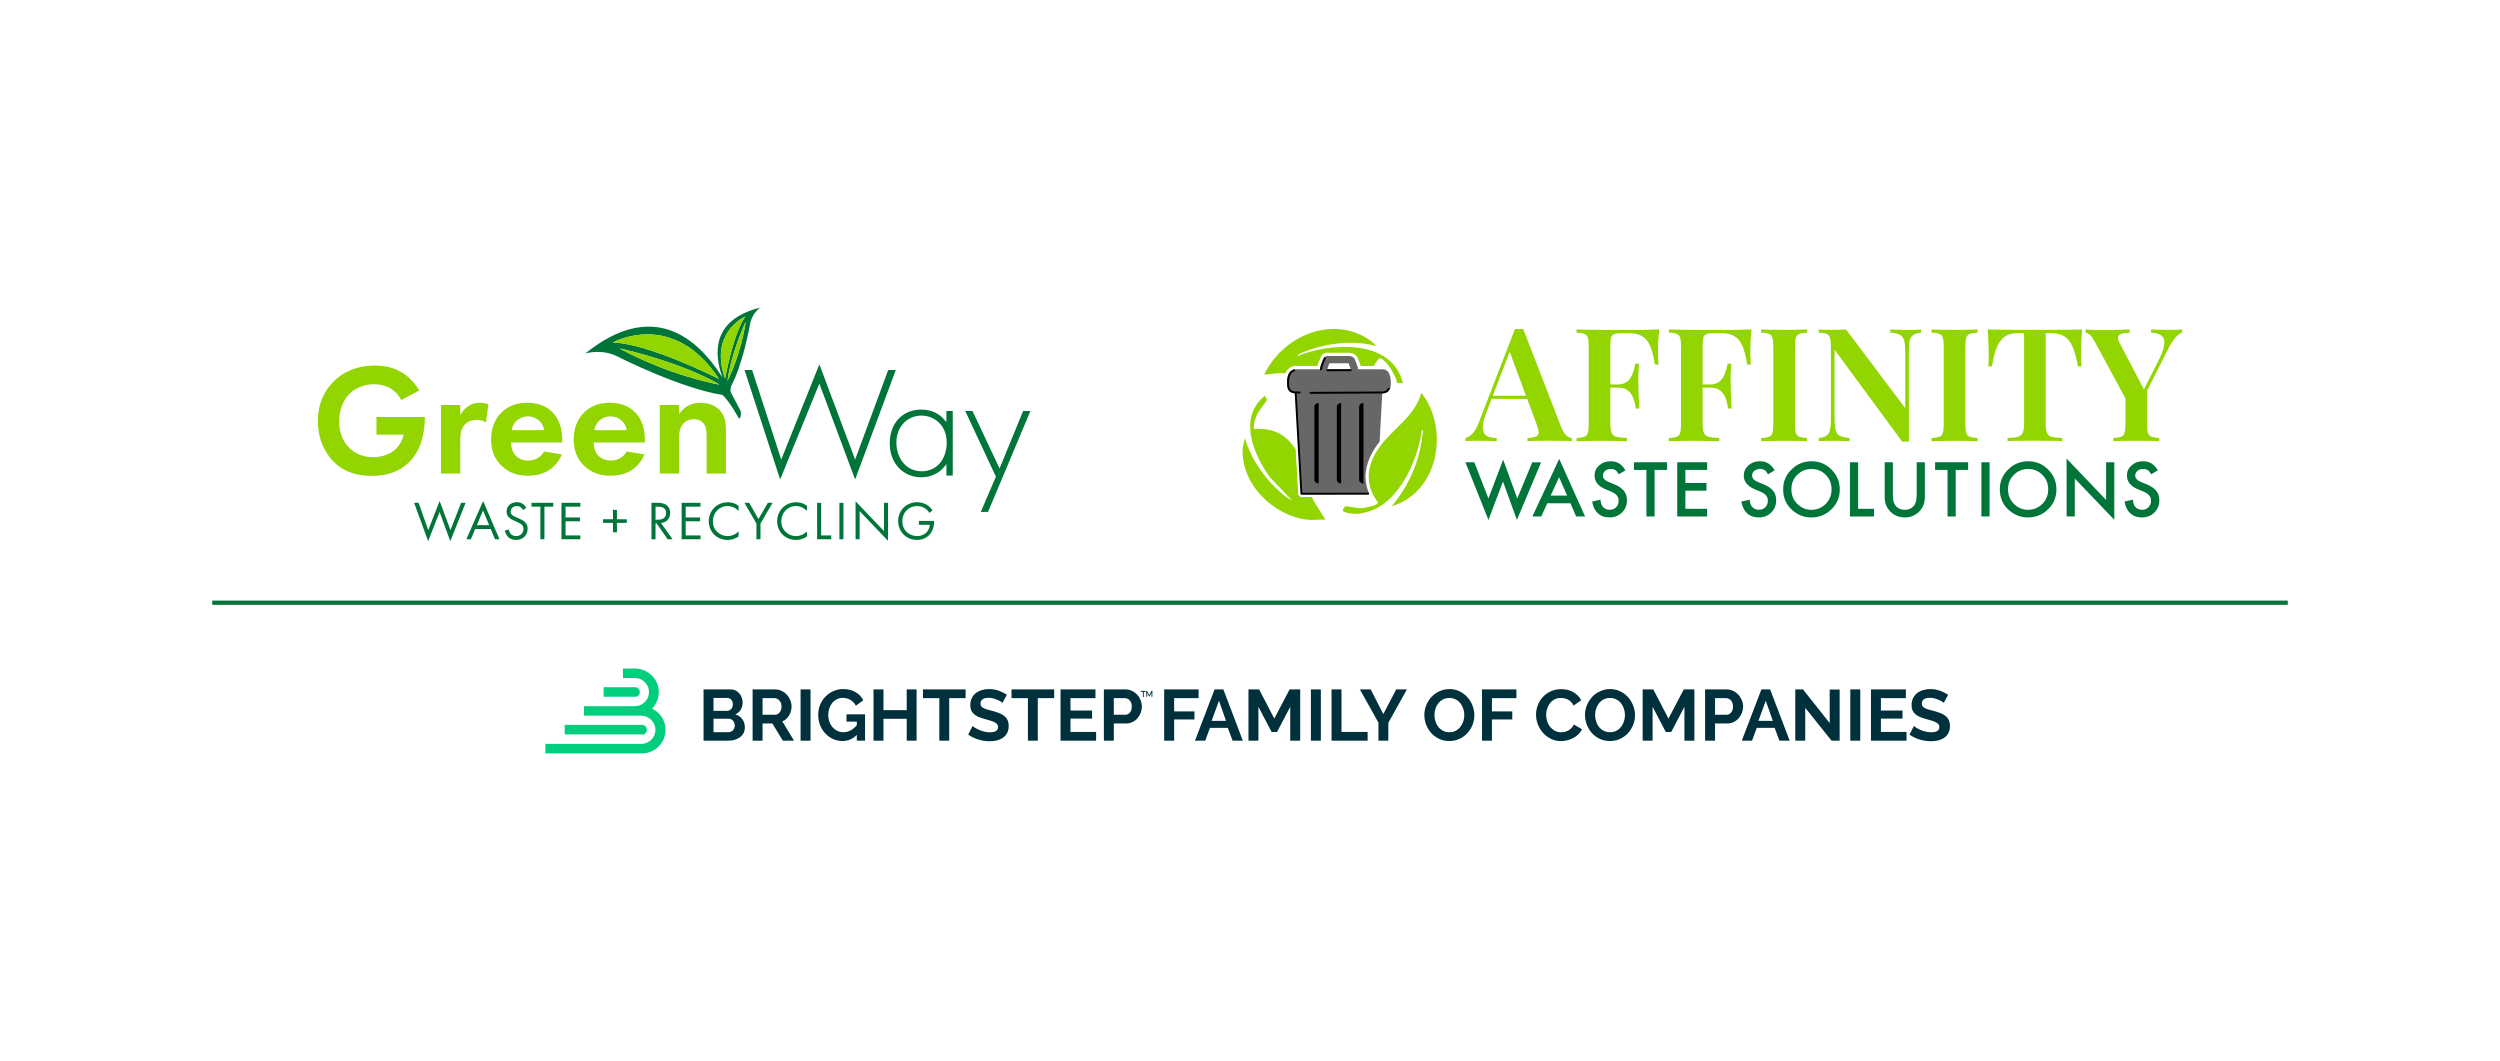<svg width="589" height="250" viewBox="0 0 589 250" fill="none" xmlns="http://www.w3.org/2000/svg">
<path d="M98.628 118.467L100.893 124.902L103.578 118.027L106.13 124.902L108.641 118.467H109.694L106.09 127.5L103.565 120.625L100.867 127.5L97.569 118.467H98.628Z" fill="#007539"/>
<path d="M115.616 124.629H111.959L110.926 127.047H109.874L113.824 118.047L117.675 127.047H116.622L115.616 124.629ZM115.243 123.729L113.804 120.292L112.338 123.729H115.25H115.243Z" fill="#007539"/>
<path d="M123.224 120.165C123.111 119.932 122.917 119.679 122.724 119.519C122.558 119.393 122.251 119.226 121.758 119.226C120.906 119.226 120.319 119.752 120.319 120.552C120.319 120.885 120.413 121.078 120.639 121.298C120.899 121.558 121.219 121.698 121.538 121.837L122.365 122.197C122.864 122.417 123.33 122.65 123.69 123.01C124.13 123.45 124.31 123.949 124.31 124.569C124.31 126.154 123.137 127.207 121.592 127.207C121.025 127.207 120.319 127.094 119.726 126.514C119.3 126.101 119.047 125.508 118.927 124.995L119.853 124.735C119.92 125.188 120.126 125.575 120.366 125.828C120.739 126.201 121.165 126.301 121.598 126.301C122.771 126.301 123.324 125.461 123.324 124.602C123.324 124.216 123.211 123.883 122.897 123.596C122.651 123.363 122.318 123.21 121.865 123.003L121.092 122.644C120.759 122.49 120.333 122.31 119.946 121.937C119.573 121.578 119.353 121.178 119.353 120.532C119.353 119.206 120.373 118.32 121.758 118.32C122.285 118.32 122.711 118.42 123.137 118.706C123.484 118.94 123.783 119.286 123.977 119.659L123.217 120.159L123.224 120.165Z" fill="#007539"/>
<path d="M128.267 119.366V127.047H127.314V119.366H125.229V118.467H130.352V119.366H128.267Z" fill="#007539"/>
<path d="M136.734 119.366H133.237V121.911H136.634V122.817H133.237V126.148H136.734V127.047H132.284V118.467H136.734V119.366Z" fill="#007539"/>
<path d="M142.09 122.337H144.415V120.125H145.348V122.337H147.673V123.19H145.348V125.402H144.415V123.19H142.09V122.337Z" fill="#007539"/>
<path d="M154.868 118.467C155.447 118.467 156.307 118.507 156.953 118.94C157.452 119.273 157.892 119.932 157.892 120.845C157.892 122.157 157.033 123.123 155.727 123.216L158.458 127.054H157.299L154.688 123.296H154.441V127.054H153.489V118.467H154.868ZM154.441 122.444H155.047C156.233 122.444 156.939 121.877 156.939 120.871C156.939 120.398 156.8 119.919 156.26 119.612C155.874 119.393 155.434 119.366 155.027 119.366H154.448V122.444H154.441Z" fill="#007539"/>
<path d="M165.047 119.366H161.549V121.911H164.947V122.817H161.549V126.148H165.047V127.047H160.597V118.467H165.047V119.366Z" fill="#007539"/>
<path d="M174.007 120.358C173.734 120.085 173.327 119.766 172.888 119.559C172.435 119.353 171.909 119.226 171.409 119.226C169.424 119.226 167.958 120.825 167.958 122.803C167.958 125.135 169.85 126.307 171.422 126.307C172.002 126.307 172.568 126.141 173.021 125.908C173.507 125.661 173.86 125.342 174.014 125.188V126.374C173.061 127.054 172.068 127.213 171.429 127.213C168.877 127.213 166.985 125.282 166.985 122.797C166.985 120.312 168.904 118.333 171.476 118.333C171.988 118.333 172.981 118.4 174.014 119.186V120.372L174.007 120.358Z" fill="#007539"/>
<path d="M178.217 123.356L175.399 118.467H176.505L178.69 122.297L180.909 118.467H182.015L179.17 123.356V127.047H178.217V123.356Z" fill="#007539"/>
<path d="M190.122 120.358C189.849 120.085 189.442 119.766 189.003 119.559C188.55 119.353 188.023 119.226 187.524 119.226C185.539 119.226 184.073 120.825 184.073 122.803C184.073 125.135 185.965 126.307 187.537 126.307C188.117 126.307 188.683 126.141 189.136 125.908C189.622 125.661 189.975 125.342 190.129 125.188V126.374C189.176 127.054 188.183 127.213 187.544 127.213C184.992 127.213 183.1 125.282 183.1 122.797C183.1 120.312 185.019 118.333 187.59 118.333C188.103 118.333 189.096 118.4 190.129 119.186V120.372L190.122 120.358Z" fill="#007539"/>
<path d="M193.466 118.467V126.148H195.838V127.047H192.514V118.467H193.466Z" fill="#007539"/>
<path d="M198.716 118.467H197.763V127.054H198.716V118.467Z" fill="#007539"/>
<path d="M201.574 127.047V118.107L208.269 125.122V118.467H209.221V127.433L202.526 120.418V127.047H201.574Z" fill="#007539"/>
<path d="M216.503 122.737H220.08V122.943C220.08 123.896 219.794 124.929 219.254 125.661C218.994 126.008 218.028 127.207 216.063 127.207C213.512 127.207 211.606 125.262 211.606 122.763C211.606 120.265 213.525 118.32 216.083 118.32C216.909 118.32 217.875 118.527 218.708 119.173C219.094 119.466 219.454 119.852 219.7 120.192L218.994 120.838C218.748 120.492 218.468 120.179 218.182 119.952C217.769 119.619 217.129 119.233 216.096 119.233C214.025 119.233 212.586 120.792 212.586 122.783C212.586 125.128 214.451 126.308 216.076 126.308C217.222 126.308 218.215 125.728 218.701 124.869C218.854 124.595 219.021 124.189 219.048 123.643H216.496V122.743L216.503 122.737Z" fill="#007539"/>
<path d="M177.198 87.176L184.06 108.274L193.04 85.837L201.467 108.274L209.261 87.176H211.047L201.467 112.971L193.04 90.38L183.8 112.971L175.413 87.176H177.198Z" fill="#007539"/>
<path d="M222.971 96.829H224.464V112.038H222.971V109.32C221.446 111.672 219.021 112.451 217.042 112.451C213.052 112.451 209.621 109.433 209.621 104.437C209.621 99.74 212.606 96.496 217.042 96.496C219.427 96.496 221.512 97.429 222.971 99.48V96.829ZM211.193 104.324C211.193 107.754 213.318 111.032 217.156 111.032C220.993 111.032 223.045 107.828 223.045 104.324C223.045 99.814 219.727 97.908 217.116 97.908C214.098 97.908 211.187 100.18 211.187 104.324" fill="#007539"/>
<path d="M234.636 112.304L227.408 96.829H229.12L235.496 110.366L241.052 96.829H242.764L232.778 120.618H231.059L234.636 112.304Z" fill="#007539"/>
<path d="M88.682 98.248H100.087V98.548C100.087 100.226 99.861 105.443 96.437 108.834C93.865 111.405 90.694 112.111 87.603 112.111C84.512 112.111 81.301 111.478 78.583 108.754C77.724 107.894 74.892 104.763 74.892 99.174C74.892 94.364 77.057 91.42 78.543 89.927C80.408 88.029 83.539 86.123 88.349 86.123C90.215 86.123 92.186 86.423 94.092 87.429C95.697 88.249 97.449 89.741 98.755 91.979L94.545 94.251C93.685 92.572 92.42 91.713 91.64 91.306C90.594 90.787 89.288 90.52 88.136 90.52C86.157 90.52 83.926 91.226 82.394 92.719C80.975 94.098 79.895 96.483 79.895 99.281C79.895 102.598 81.314 104.577 82.354 105.583C83.473 106.662 85.225 107.708 87.87 107.708C89.508 107.708 91.374 107.261 92.753 106.215C93.719 105.469 94.691 104.204 95.104 102.412H88.696V98.235L88.682 98.248Z" fill="#92D500"/>
<path d="M103.891 95.417H108.441V97.842C109.147 96.463 110.12 95.79 110.453 95.603C111.159 95.157 112.059 94.897 113.138 94.897C113.924 94.897 114.557 95.084 115.076 95.27L114.477 99.52C113.877 99.107 113.284 98.921 112.352 98.921C111.492 98.921 110.227 99.107 109.334 100.227C108.475 101.306 108.441 102.685 108.441 103.804V111.558H103.891V95.417Z" fill="#92D500"/>
<path d="M132.371 107.048C131.884 108.241 130.059 112.078 124.43 112.078C121.818 112.078 119.846 111.332 118.241 109.806C116.449 108.127 115.703 106.042 115.703 103.504C115.703 100.3 117.008 98.321 118.161 97.169C120.06 95.303 122.298 94.897 124.236 94.897C127.514 94.897 129.419 96.203 130.539 97.542C132.251 99.594 132.477 102.125 132.477 103.877V104.25H120.399C120.399 105.223 120.659 106.262 121.185 106.975C121.672 107.648 122.678 108.501 124.43 108.501C126.182 108.501 127.447 107.681 128.194 106.375L132.371 107.048ZM128.194 101.339C127.821 99.141 126.029 98.095 124.356 98.095C122.684 98.095 120.926 99.174 120.552 101.339H128.194Z" fill="#92D500"/>
<path d="M151.83 107.048C151.343 108.241 149.518 112.078 143.889 112.078C141.277 112.078 139.306 111.332 137.7 109.806C135.908 108.127 135.162 106.042 135.162 103.504C135.162 100.3 136.468 98.321 137.62 97.169C139.519 95.303 141.757 94.897 143.696 94.897C146.973 94.897 148.879 96.203 149.998 97.542C151.71 99.594 151.936 102.125 151.936 103.877V104.25H139.858C139.858 105.223 140.118 106.262 140.645 106.975C141.131 107.648 142.137 108.501 143.889 108.501C145.641 108.501 146.907 107.681 147.653 106.375L151.83 107.048ZM147.653 101.339C147.28 99.141 145.488 98.095 143.816 98.095C142.143 98.095 140.385 99.174 140.012 101.339H147.653Z" fill="#92D500"/>
<path d="M159.997 95.417V97.502C160.857 96.309 162.382 94.89 164.994 94.89C166.412 94.89 168.498 95.303 169.763 96.869C170.883 98.248 171.029 99.853 171.029 101.419V111.558H166.479V102.758C166.479 101.865 166.439 100.446 165.62 99.587C164.914 98.841 163.941 98.768 163.495 98.768C162.302 98.768 161.369 99.181 160.697 100.187C160.024 101.232 159.991 102.385 159.991 103.318V111.558H155.44V95.417H159.997Z" fill="#92D500"/>
<path d="M174.427 96.696L172.588 93.198L172.408 92.885C172.355 92.759 172.302 92.645 172.262 92.552C172.235 92.499 172.215 92.452 172.195 92.406C171.929 91.813 172.308 90.853 172.308 90.853C172.621 90.274 172.901 89.661 173.161 89.061C173.734 87.709 174.207 86.323 174.64 84.924C175.053 83.579 175.419 82.22 175.752 80.854C176.006 79.821 176.239 78.789 176.452 77.749C176.539 77.337 176.618 76.93 176.692 76.517C177.031 74.172 178.644 72.813 179.01 72.533C179.023 72.52 179.01 72.5 178.99 72.5C167.971 75.318 168.091 82.892 170.137 88.761C170.143 88.781 170.117 88.795 170.103 88.775C164.247 79.535 153.775 70.535 137.947 83.239C137.933 83.252 137.947 83.279 137.96 83.272C138.573 83.092 142.217 82.173 145.901 84.198C145.901 84.198 160.437 91.526 170.13 93.025C170.183 93.058 170.669 93.172 172.668 96.176C172.668 96.176 173.874 98.228 174.054 98.514C174.407 99.074 174.766 97.282 174.427 96.709M144.389 80.681C145.381 80.154 158.878 73.346 169.35 89.221C169.364 89.234 169.35 89.254 169.33 89.248C168.238 88.702 152.529 80.867 144.402 80.707C144.382 80.707 144.375 80.681 144.395 80.674M146.027 82.1C147.433 82.406 160.384 85.337 169.477 90.573C169.497 90.587 169.484 90.614 169.464 90.607C168.311 90.4 157.532 88.349 146.014 82.133C145.994 82.12 146.007 82.093 146.027 82.1ZM175.579 74.618C172.848 78.422 171.009 88.235 170.843 89.128C170.843 89.148 170.816 89.148 170.809 89.128C167.172 78.869 174.786 74.958 175.559 74.592C175.579 74.585 175.593 74.605 175.579 74.618ZM171.409 89.641C172.155 83.712 175.199 76.857 175.646 75.884C175.652 75.864 175.686 75.877 175.679 75.897C174.553 83.246 171.835 88.868 171.442 89.654C171.436 89.674 171.402 89.661 171.409 89.641Z" fill="#007539"/>
<path d="M169.464 90.607C168.311 90.4 157.532 88.349 146.014 82.133C145.994 82.126 146.007 82.093 146.027 82.1C147.433 82.406 160.384 85.337 169.477 90.573C169.497 90.587 169.484 90.614 169.464 90.607Z" fill="#92D500"/>
<path d="M144.389 80.681C145.381 80.154 158.878 73.346 169.35 89.221C169.364 89.234 169.35 89.254 169.33 89.248C168.238 88.702 152.529 80.867 144.402 80.707C144.382 80.707 144.375 80.681 144.395 80.674" fill="#92D500"/>
<path d="M170.809 89.128C167.172 78.869 174.786 74.958 175.559 74.592C175.579 74.585 175.593 74.605 175.579 74.618C172.848 78.422 171.009 88.235 170.843 89.128C170.843 89.148 170.816 89.148 170.809 89.128Z" fill="#92D500"/>
<path d="M171.409 89.641C172.155 83.712 175.199 76.857 175.646 75.884C175.652 75.864 175.686 75.877 175.679 75.897C174.553 83.246 171.835 88.868 171.442 89.654C171.436 89.674 171.402 89.661 171.409 89.641Z" fill="#92D500"/>
<path d="M390.883 77.616C389.744 77.664 388.442 77.7 386.978 77.73H377.836C376.768 77.706 375.682 77.694 374.566 77.694C373.475 77.67 372.437 77.646 371.441 77.622V78.366C372.257 78.39 372.869 78.492 373.265 78.666C373.684 78.816 373.96 79.11 374.08 79.56C374.23 79.98 374.302 80.651 374.302 81.569V100.01C374.302 100.904 374.23 101.57 374.08 102.02C373.954 102.464 373.684 102.763 373.265 102.913C372.869 103.063 372.263 103.159 371.441 103.213V103.957C372.161 103.909 373.001 103.885 373.966 103.885C374.932 103.861 375.934 103.849 376.978 103.849C378.19 103.849 379.371 103.861 380.511 103.885C381.651 103.885 382.581 103.909 383.301 103.957V103.177C382.233 103.153 381.417 103.063 380.847 102.919C380.277 102.769 379.893 102.464 379.695 101.99C379.497 101.522 379.395 100.814 379.395 99.872V91.323H381.177C382.221 91.323 383.013 91.557 383.559 92.031C384.129 92.475 384.549 93.087 384.825 93.855C385.094 94.599 385.28 95.391 385.382 96.237H386.24C386.138 94.827 386.078 93.747 386.054 93.003C386.03 92.259 386.018 91.576 386.018 90.958C386.018 90.34 386.006 89.656 385.982 88.912C385.982 88.168 386.03 87.088 386.132 85.678H385.274C385.202 86.176 385.076 86.704 384.902 87.274C384.753 87.82 384.531 88.354 384.231 88.87C383.961 89.368 383.577 89.776 383.079 90.094C382.581 90.418 381.951 90.58 381.183 90.58H379.401V81.287C379.401 80.471 379.461 79.859 379.587 79.464C379.737 79.068 380.007 78.81 380.403 78.684C380.799 78.558 381.369 78.498 382.113 78.498H383.709C385.022 78.498 386.078 78.732 386.87 79.206C387.662 79.65 388.298 80.417 388.766 81.509C389.234 82.577 389.606 84.035 389.882 85.894H390.739C390.715 85.522 390.691 85.091 390.667 84.593C390.643 84.095 390.631 83.567 390.631 82.997C390.631 82.475 390.643 81.719 390.667 80.729C390.715 79.74 390.793 78.708 390.889 77.646L390.883 77.616ZM367.895 100.814L358.861 77.508C358.561 77.532 358.243 77.544 357.895 77.544C357.547 77.544 357.223 77.532 356.929 77.508L348.417 99.518C347.919 100.808 347.403 101.714 346.857 102.23C346.335 102.751 345.801 103.069 345.261 103.195V103.939C345.633 103.891 346.053 103.867 346.527 103.867C347.025 103.843 347.541 103.831 348.087 103.831C348.831 103.831 349.575 103.843 350.319 103.867C351.062 103.867 351.83 103.891 352.622 103.939V103.195C351.854 103.171 351.212 103.069 350.691 102.896C350.169 102.698 349.797 102.374 349.575 101.93C349.353 101.486 349.293 100.862 349.389 100.07C349.491 99.278 349.773 98.258 350.247 97.022L351.422 93.975H359.809L362.071 100.07C362.568 101.336 362.64 102.164 362.292 102.56C361.945 102.931 361.141 103.141 359.875 103.189V103.933C360.469 103.885 361.237 103.861 362.178 103.861C363.12 103.837 364.134 103.825 365.226 103.825C366.168 103.825 367.086 103.837 367.979 103.861C368.897 103.861 369.677 103.885 370.319 103.933V103.189C369.947 103.165 369.539 102.991 369.089 102.668C368.669 102.32 368.273 101.702 367.901 100.808L367.895 100.814ZM351.698 93.231L355.688 82.883L359.521 93.231H351.698ZM412.63 77.616C411.49 77.664 410.188 77.7 408.724 77.73H399.582C398.514 77.706 397.428 77.694 396.313 77.694C395.221 77.67 394.183 77.646 393.187 77.622V78.366C394.003 78.39 394.615 78.492 395.011 78.666C395.431 78.816 395.707 79.11 395.827 79.56C395.977 79.98 396.049 80.651 396.049 81.569V100.01C396.049 100.904 395.977 101.57 395.827 102.02C395.701 102.464 395.431 102.763 395.011 102.913C394.615 103.063 394.009 103.159 393.187 103.213V103.957C393.907 103.909 394.747 103.885 395.713 103.885C396.678 103.861 397.68 103.849 398.724 103.849C399.936 103.849 401.118 103.861 402.257 103.885C403.397 103.885 404.327 103.909 405.047 103.957V103.177C403.979 103.153 403.163 103.063 402.593 102.919C402.023 102.769 401.64 102.464 401.442 101.99C401.244 101.522 401.142 100.814 401.142 99.872V91.323H402.923C403.961 91.323 404.759 91.557 405.305 92.031C405.875 92.475 406.295 93.087 406.571 93.855C406.841 94.599 407.027 95.391 407.129 96.237H407.986C407.884 94.827 407.824 93.747 407.8 93.003C407.776 92.259 407.764 91.576 407.764 90.958C407.764 90.34 407.752 89.656 407.728 88.912C407.728 88.168 407.776 87.088 407.878 85.678H407.021C406.949 86.176 406.823 86.704 406.649 87.274C406.499 87.82 406.277 88.354 405.977 88.87C405.707 89.368 405.323 89.776 404.825 90.094C404.327 90.418 403.697 90.58 402.929 90.58H401.148V81.287C401.148 80.471 401.208 79.859 401.334 79.464C401.484 79.068 401.754 78.81 402.149 78.684C402.545 78.558 403.115 78.498 403.859 78.498H405.455C406.769 78.498 407.824 78.732 408.616 79.206C409.408 79.65 410.044 80.417 410.512 81.509C410.986 82.577 411.352 84.035 411.628 85.894H412.486C412.462 85.522 412.438 85.091 412.414 84.593C412.39 84.095 412.378 83.567 412.378 82.997C412.378 82.475 412.39 81.719 412.414 80.729C412.462 79.74 412.54 78.708 412.636 77.646L412.63 77.616ZM512.836 77.694C512.392 77.718 511.87 77.73 511.276 77.73C510.556 77.73 509.831 77.718 509.087 77.694C508.367 77.67 507.599 77.646 506.783 77.622V78.366C507.797 78.39 508.583 78.6 509.129 78.996C509.699 79.368 509.963 80.01 509.909 80.927C509.885 81.845 509.459 83.123 508.643 84.755L505.109 91.755L499.272 80.591C498.978 79.974 498.912 79.5 499.086 79.182C499.26 78.858 499.596 78.648 500.088 78.552C500.586 78.45 501.144 78.402 501.762 78.402V77.622C500.772 77.67 499.704 77.706 498.564 77.736C497.425 77.76 496.357 77.772 495.367 77.772C494.599 77.772 493.879 77.76 493.213 77.736C492.566 77.688 491.948 77.652 491.354 77.622V78.402C491.624 78.402 491.936 78.54 492.284 78.81C492.632 79.056 493.039 79.614 493.513 80.483L500.76 93.867V99.998C500.76 100.892 500.688 101.558 500.538 102.008C500.412 102.452 500.142 102.751 499.722 102.901C499.326 103.051 498.72 103.147 497.899 103.201V103.945C498.493 103.897 499.272 103.873 500.238 103.873C501.228 103.849 502.26 103.837 503.328 103.837C504.317 103.837 505.313 103.849 506.303 103.873C507.293 103.873 508.103 103.897 508.721 103.945V103.201C507.929 103.153 507.323 103.051 506.897 102.901C506.501 102.751 506.225 102.458 506.081 102.008C505.931 101.564 505.859 100.892 505.859 99.998V92.043L510.766 82.301C511.408 81.035 512.008 80.106 512.548 79.512C513.094 78.894 513.61 78.51 514.108 78.36V77.616C513.736 77.64 513.316 77.664 512.842 77.688L512.836 77.694ZM460.585 77.73C459.469 77.73 458.432 77.718 457.46 77.694C456.494 77.67 455.702 77.646 455.078 77.622V78.366C455.894 78.39 456.506 78.492 456.902 78.666C457.322 78.816 457.598 79.11 457.718 79.56C457.868 79.98 457.94 80.651 457.94 81.569V100.01C457.94 100.904 457.868 101.57 457.718 102.02C457.592 102.464 457.322 102.763 456.902 102.913C456.506 103.063 455.9 103.159 455.078 103.213V103.957C455.696 103.909 456.488 103.885 457.46 103.885C458.426 103.861 459.469 103.849 460.585 103.849C461.575 103.849 462.553 103.861 463.525 103.885C464.491 103.885 465.282 103.909 465.906 103.957V103.213C465.114 103.165 464.508 103.063 464.083 102.913C463.687 102.763 463.411 102.47 463.267 102.02C463.117 101.576 463.045 100.904 463.045 100.01V81.569C463.045 80.651 463.117 79.986 463.267 79.56C463.417 79.116 463.687 78.816 464.083 78.666C464.502 78.492 465.108 78.396 465.906 78.366V77.622C465.288 77.646 464.496 77.67 463.525 77.694C462.559 77.718 461.581 77.73 460.585 77.73ZM420.434 77.73C419.318 77.73 418.281 77.718 417.309 77.694C416.343 77.67 415.551 77.646 414.927 77.622V78.366C415.743 78.39 416.355 78.492 416.751 78.666C417.171 78.816 417.447 79.11 417.567 79.56C417.717 79.98 417.789 80.651 417.789 81.569V100.01C417.789 100.904 417.717 101.57 417.567 102.02C417.441 102.464 417.171 102.763 416.751 102.913C416.355 103.063 415.749 103.159 414.927 103.213V103.957C415.545 103.909 416.337 103.885 417.309 103.885C418.275 103.861 419.318 103.849 420.434 103.849C421.424 103.849 422.402 103.861 423.374 103.885C424.34 103.885 425.131 103.909 425.755 103.957V103.213C424.963 103.165 424.358 103.063 423.932 102.913C423.536 102.763 423.26 102.47 423.116 102.02C422.966 101.576 422.894 100.904 422.894 100.01V81.569C422.894 80.651 422.966 79.986 423.116 79.56C423.266 79.116 423.536 78.816 423.932 78.666C424.352 78.492 424.957 78.396 425.755 78.366V77.622C425.137 77.646 424.346 77.67 423.374 77.694C422.408 77.718 421.43 77.73 420.434 77.73ZM490.556 77.616C489.464 77.64 488.264 77.664 486.951 77.688C485.637 77.712 484.323 77.724 483.009 77.724H475.835C474.521 77.724 473.207 77.712 471.893 77.688C470.579 77.664 469.38 77.64 468.288 77.616C468.39 78.756 468.45 79.871 468.474 80.963C468.522 82.031 468.546 82.847 468.546 83.417C468.546 83.987 468.534 84.521 468.51 85.013C468.51 85.51 468.486 85.942 468.438 86.314H469.296C469.62 84.329 470.028 82.781 470.519 81.665C471.017 80.525 471.671 79.71 472.487 79.212C473.303 78.714 474.359 78.468 475.649 78.468H476.878V99.656C476.878 100.67 476.776 101.426 476.578 101.924C476.38 102.422 475.996 102.751 475.427 102.925C474.857 103.075 474.041 103.159 472.973 103.183V103.927C473.669 103.879 474.569 103.855 475.685 103.855C476.824 103.831 478.036 103.819 479.326 103.819C480.616 103.819 481.779 103.831 482.967 103.855C484.155 103.855 485.121 103.879 485.865 103.927V103.183C484.773 103.159 483.945 103.069 483.375 102.925C482.805 102.751 482.421 102.416 482.223 101.924C482.049 101.426 481.965 100.67 481.965 99.656V78.468H483.153C484.467 78.468 485.523 78.714 486.315 79.212C487.131 79.71 487.79 80.525 488.282 81.665C488.78 82.781 489.2 84.329 489.548 86.314H490.406C490.382 85.942 490.358 85.51 490.334 85.013C490.31 84.515 490.292 83.987 490.292 83.417C490.292 82.847 490.304 82.031 490.334 80.963C490.382 79.871 490.454 78.756 490.556 77.616ZM449.289 77.73C448.647 77.73 447.939 77.718 447.172 77.694C446.428 77.67 445.822 77.646 445.348 77.622V78.366C446.416 78.438 447.196 78.624 447.687 78.924C448.185 79.224 448.503 79.692 448.653 80.333C448.803 80.975 448.875 81.905 448.875 83.123V96.171L434.934 77.622C434.514 77.646 434.028 77.67 433.482 77.694C432.936 77.718 432.378 77.73 431.808 77.73C431.238 77.73 430.608 77.718 429.985 77.694C429.391 77.67 428.893 77.646 428.497 77.622V78.366C429.313 78.39 429.925 78.492 430.321 78.666C430.74 78.816 431.016 79.11 431.136 79.56C431.286 79.98 431.358 80.651 431.358 81.569V98.744C431.358 99.836 431.286 100.688 431.136 101.312C431.01 101.93 430.74 102.38 430.321 102.65C429.925 102.919 429.319 103.105 428.497 103.207V103.951C428.893 103.903 429.391 103.879 429.985 103.879C430.602 103.855 431.214 103.843 431.808 103.843C432.48 103.843 433.182 103.855 433.926 103.879C434.67 103.879 435.276 103.903 435.75 103.951V103.207C434.706 103.105 433.926 102.919 433.41 102.65C432.912 102.35 432.594 101.882 432.444 101.24C432.294 100.568 432.222 99.644 432.222 98.45V82.391L448.167 104.065C448.467 104.041 448.737 104.029 448.983 104.029C449.253 104.029 449.505 104.041 449.727 104.065V82.841C449.727 81.725 449.787 80.873 449.913 80.273C450.063 79.656 450.345 79.206 450.771 78.936C451.191 78.636 451.797 78.45 452.595 78.378V77.634C452.223 77.658 451.725 77.682 451.107 77.706C450.513 77.73 449.907 77.742 449.283 77.742L449.289 77.73Z" fill="#92D500"/>
<path d="M384.963 110.724H387.896V121.678H389.822V110.724H392.749V108.912H384.963V110.724ZM395.155 121.678H402.198V119.867H397.08V115.601H402.048V113.79H397.08V110.724H402.198V108.912H395.155V121.678ZM380.295 114.09L379.024 113.568C378.1 113.19 377.632 112.686 377.632 112.062C377.632 111.612 377.806 111.234 378.16 110.94C378.514 110.634 378.958 110.484 379.492 110.484C379.93 110.484 380.283 110.574 380.559 110.748C380.823 110.904 381.105 111.234 381.393 111.738L382.959 110.814C382.131 109.38 380.985 108.667 379.51 108.667C378.418 108.667 377.506 108.99 376.774 109.644C376.042 110.292 375.676 111.09 375.676 112.05C375.676 113.472 376.552 114.551 378.298 115.289L379.528 115.799C379.846 115.937 380.121 116.081 380.355 116.237C380.589 116.387 380.775 116.549 380.919 116.723C381.069 116.897 381.177 117.083 381.243 117.293C381.315 117.497 381.351 117.725 381.351 117.971C381.351 118.589 381.153 119.099 380.757 119.501C380.361 119.903 379.864 120.106 379.264 120.106C378.502 120.106 377.926 119.831 377.53 119.279C377.308 118.991 377.158 118.475 377.068 117.725L375.118 118.157C375.292 119.345 375.736 120.268 376.45 120.928C377.17 121.582 378.088 121.912 379.198 121.912C380.367 121.912 381.345 121.528 382.131 120.754C382.917 119.986 383.307 119.021 383.307 117.845C383.307 116.969 383.067 116.231 382.587 115.631C382.107 115.025 381.351 114.509 380.313 114.096L380.295 114.09ZM357.469 117.443L354.146 108.289L350.673 117.443L347.349 108.912H345.256L350.679 122.5L354.104 113.448L357.385 122.494L363.09 108.918H360.997L357.463 117.449L357.469 117.443ZM361.039 121.678H363.114L364.536 118.577H370.001L371.339 121.678H373.445L367.35 108.109L361.033 121.678H361.039ZM365.334 116.765L367.32 112.422L369.215 116.765H365.34H365.334ZM415.455 114.09L414.184 113.568C413.26 113.19 412.792 112.686 412.792 112.062C412.792 111.612 412.966 111.234 413.32 110.94C413.674 110.634 414.118 110.484 414.651 110.484C415.089 110.484 415.443 110.574 415.719 110.748C415.983 110.904 416.259 111.234 416.553 111.738L418.119 110.814C417.291 109.38 416.145 108.667 414.669 108.667C413.578 108.667 412.666 108.99 411.934 109.644C411.202 110.292 410.836 111.09 410.836 112.05C410.836 113.472 411.712 114.551 413.458 115.289L414.687 115.799C415.005 115.937 415.281 116.081 415.515 116.237C415.749 116.387 415.935 116.549 416.079 116.723C416.229 116.897 416.337 117.083 416.403 117.293C416.475 117.497 416.511 117.725 416.511 117.971C416.511 118.589 416.313 119.099 415.917 119.501C415.521 119.903 415.023 120.106 414.423 120.106C413.662 120.106 413.086 119.831 412.69 119.279C412.468 118.991 412.318 118.475 412.228 117.725L410.278 118.157C410.452 119.345 410.896 120.268 411.61 120.928C412.33 121.582 413.248 121.912 414.357 121.912C415.527 121.912 416.505 121.528 417.291 120.754C418.077 119.986 418.467 119.021 418.467 117.845C418.467 116.969 418.227 116.231 417.747 115.631C417.267 115.025 416.511 114.509 415.473 114.096L415.455 114.09ZM477.856 108.673C476.015 108.673 474.437 109.32 473.129 110.61C471.809 111.9 471.156 113.442 471.156 115.241C471.156 117.287 471.875 118.943 473.321 120.202C474.635 121.342 476.111 121.912 477.76 121.912C479.626 121.912 481.216 121.27 482.529 119.987C483.843 118.709 484.497 117.149 484.497 115.313C484.497 113.478 483.843 111.924 482.535 110.622C481.234 109.32 479.674 108.673 477.856 108.673ZM481.168 118.721C480.25 119.645 479.116 120.112 477.778 120.112C476.543 120.112 475.457 119.657 474.515 118.751C473.567 117.839 473.093 116.681 473.093 115.271C473.093 113.862 473.549 112.794 474.467 111.882C475.385 110.958 476.507 110.49 477.832 110.49C479.158 110.49 480.286 110.952 481.192 111.882C482.104 112.8 482.553 113.946 482.553 115.307C482.553 116.669 482.092 117.791 481.174 118.733L481.168 118.721ZM496.201 117.785L486.891 108.043V121.678H488.816V112.74L498.127 122.458V108.912H496.201V117.785ZM507.989 115.625C507.509 115.019 506.753 114.503 505.715 114.09L504.444 113.568C503.52 113.19 503.058 112.686 503.058 112.062C503.058 111.612 503.232 111.234 503.586 110.94C503.94 110.634 504.384 110.484 504.918 110.484C505.349 110.484 505.709 110.574 505.985 110.748C506.249 110.904 506.525 111.234 506.819 111.738L508.385 110.814C507.557 109.38 506.411 108.667 504.936 108.667C503.844 108.667 502.932 108.99 502.2 109.644C501.468 110.292 501.102 111.09 501.102 112.05C501.102 113.472 501.972 114.551 503.724 115.289L504.96 115.799C505.277 115.937 505.553 116.081 505.787 116.237C506.021 116.387 506.207 116.549 506.351 116.723C506.501 116.897 506.609 117.083 506.675 117.293C506.747 117.497 506.783 117.725 506.783 117.971C506.783 118.589 506.585 119.099 506.189 119.501C505.793 119.903 505.295 120.106 504.696 120.106C503.934 120.106 503.358 119.831 502.962 119.279C502.74 118.991 502.584 118.475 502.5 117.725L500.55 118.157C500.724 119.345 501.168 120.268 501.882 120.928C502.602 121.582 503.52 121.912 504.63 121.912C505.799 121.912 506.777 121.528 507.563 120.754C508.343 119.986 508.739 119.021 508.739 117.845C508.739 116.969 508.499 116.231 508.019 115.631L507.989 115.625ZM466.818 121.678H468.744V108.912H466.818V121.678ZM437.771 108.912H435.846V121.678H441.527V119.867H437.771V108.912ZM426.811 108.673C424.97 108.673 423.392 109.32 422.084 110.61C420.764 111.9 420.11 113.442 420.11 115.241C420.11 117.287 420.83 118.943 422.276 120.202C423.59 121.342 425.066 121.912 426.715 121.912C428.581 121.912 430.171 121.27 431.484 119.987C432.798 118.709 433.452 117.149 433.452 115.313C433.452 113.478 432.798 111.924 431.49 110.622C430.189 109.32 428.629 108.673 426.811 108.673ZM430.129 118.721C429.211 119.645 428.077 120.112 426.739 120.112C425.504 120.112 424.418 119.657 423.476 118.751C422.528 117.839 422.054 116.681 422.054 115.271C422.054 113.862 422.51 112.794 423.428 111.882C424.346 110.958 425.468 110.49 426.793 110.49C428.119 110.49 429.247 110.952 430.153 111.882C431.065 112.8 431.514 113.946 431.514 115.307C431.514 116.669 431.053 117.791 430.135 118.733L430.129 118.721ZM455.906 110.724H458.84V121.678H460.765V110.724H463.693V108.912H455.906V110.724ZM451.563 116.603C451.563 117.719 451.383 118.517 451.023 119.009C450.489 119.741 449.733 120.106 448.755 120.106C447.778 120.106 447.034 119.741 446.5 119.009C446.14 118.499 445.96 117.701 445.96 116.603V108.912H444.034V117.131C444.034 118.475 444.454 119.585 445.294 120.454C446.23 121.426 447.388 121.912 448.761 121.912C450.135 121.912 451.293 121.426 452.235 120.454C453.075 119.585 453.495 118.475 453.495 117.131V108.912H451.569V116.603H451.563Z" fill="#007539"/>
<path d="M309.118 117.107H306.616C306.208 117.107 305.872 116.789 305.848 116.381L305.254 105.907C302.951 102.29 300.047 100.814 295.428 101.054C295.302 99.902 295.662 98.84 296.1 97.802C296.484 96.878 298.445 94.461 298.475 94.233C298.523 93.909 297.996 93.591 298.038 93.207C291.595 98.354 295.296 107.053 299.267 112.548L304.45 117.935C303.473 117.497 302.399 116.627 301.601 115.919C297.858 112.626 294.66 108.025 293.292 103.195L292.824 105.217C291.985 113.79 299.987 121.588 308.134 122.452C309.448 122.59 310.953 122.344 312.285 122.452L309.394 117.857C309.298 117.605 309.208 117.353 309.118 117.101V117.107ZM317.858 83.105C317.99 83.105 318.128 83.123 318.254 83.153C318.266 83.153 318.29 83.159 318.32 83.165H318.332C318.404 83.183 318.542 83.207 318.716 83.267C318.872 83.321 319.022 83.399 319.154 83.489C319.346 83.615 319.526 83.783 319.67 83.981C319.718 84.047 319.748 84.095 319.772 84.131C319.796 84.167 319.814 84.197 319.826 84.227C319.844 84.275 319.862 84.305 319.88 84.341C319.91 84.401 319.94 84.467 319.97 84.545C320.024 84.671 320.084 84.821 320.156 85.013C320.288 85.355 320.42 85.726 320.51 85.99C320.54 86.074 320.564 86.146 320.582 86.212V86.218C321.673 86.218 322.693 86.218 323.665 86.23C324.151 85.409 324.763 84.365 325.117 84.395C326.443 84.509 329.13 88.816 329.118 90.256L330.522 90.28C328.014 79.775 313.509 80.687 305.59 83.897C305.77 83.393 306.898 83.033 307.384 82.841C312.453 80.837 318.926 80.033 324.205 81.533C323.605 80.633 322.249 79.757 321.271 79.242C312.447 74.586 301.835 79.829 297.846 88.27C299.405 88.168 300.899 87.826 302.495 87.916C302.609 87.922 302.717 87.928 302.831 87.94C302.873 87.844 302.915 87.748 302.969 87.658C303.155 87.316 303.395 87.022 303.671 86.788C303.869 86.626 304.084 86.5 304.312 86.404C304.588 86.29 304.876 86.224 305.182 86.212H305.218H305.254C305.656 86.212 306.064 86.212 306.466 86.212C307.096 86.212 307.72 86.212 308.35 86.212C308.974 86.212 309.604 86.212 310.227 86.212H310.353C310.413 85.978 310.485 85.739 310.587 85.481C310.713 85.139 310.857 84.815 310.983 84.533C311.049 84.377 311.115 84.233 311.175 84.095C311.427 83.489 312.015 83.099 312.669 83.099H317.864L317.858 83.105ZM334.883 92.547C332.987 99.296 326.005 101.894 323.347 108.252C321.781 112.008 322.321 115.181 324.685 118.433C324.637 119.075 321.235 119.74 320.612 119.752C319.886 119.77 317.408 119.201 316.994 119.315C316.682 119.405 316.004 120.31 316.646 120.574C319.772 121.846 324.055 120.376 326.521 118.301C331.242 114.341 334.127 107.383 334.997 101.384C335.459 101.336 335.195 101.9 335.171 102.17C334.553 108.516 331.938 114.437 327.876 119.291C338.932 115.979 341.56 101.09 334.871 92.553L334.883 92.547Z" fill="#92D500"/>
<path d="M327.625 89.302C327.595 89.074 327.553 88.84 327.493 88.612C327.445 88.438 327.391 88.27 327.319 88.102C327.265 87.976 327.199 87.856 327.115 87.736C327.055 87.646 326.983 87.556 326.899 87.472C326.773 87.346 326.623 87.226 326.437 87.142C326.251 87.058 326.041 87.01 325.831 87.01C325.795 87.01 325.753 87.01 325.717 87.01C323.785 86.998 321.86 86.992 319.928 86.992C319.928 86.944 319.928 86.89 319.928 86.83C319.928 86.746 319.91 86.65 319.886 86.543C319.874 86.501 319.868 86.471 319.856 86.441C319.838 86.38 319.82 86.32 319.796 86.249C319.712 85.997 319.574 85.625 319.448 85.295C319.382 85.127 319.322 84.977 319.268 84.845C319.244 84.779 319.214 84.725 319.19 84.671C319.178 84.641 319.166 84.617 319.148 84.581C319.142 84.563 319.13 84.545 319.118 84.527C319.106 84.503 319.088 84.479 319.064 84.443C318.98 84.329 318.866 84.215 318.74 84.137C318.644 84.077 318.548 84.029 318.464 83.999C318.338 83.951 318.242 83.939 318.182 83.927C318.122 83.915 318.092 83.909 318.08 83.909C318.014 83.891 317.93 83.879 317.858 83.879H312.663C312.321 83.879 312.009 84.095 311.877 84.407C311.709 84.815 311.488 85.265 311.302 85.763C311.206 86.014 311.122 86.278 311.062 86.56C311.032 86.704 311.008 86.848 310.99 86.998C310.738 86.998 310.486 86.998 310.228 86.998C308.974 86.998 307.72 86.998 306.466 86.998C306.064 86.998 305.657 86.998 305.255 86.998H305.219C305.009 87.01 304.799 87.052 304.613 87.13C304.445 87.196 304.295 87.292 304.163 87.4C303.935 87.586 303.773 87.814 303.647 88.042C303.461 88.384 303.365 88.744 303.299 89.098C303.239 89.452 303.215 89.8 303.215 90.13C303.215 90.328 303.221 90.514 303.239 90.688C303.257 90.862 303.275 91.024 303.305 91.168C303.347 91.384 303.413 91.588 303.533 91.785C303.623 91.93 303.743 92.067 303.881 92.169C303.983 92.248 304.097 92.307 304.199 92.349C304.355 92.409 304.505 92.439 304.631 92.451C304.757 92.463 304.865 92.469 304.967 92.469C305.057 92.469 305.135 92.469 305.207 92.469C305.225 92.469 305.243 92.469 305.261 92.469L306.622 116.357L322.58 116.327C321.392 113.628 321.422 110.916 322.658 107.971C323.269 106.501 324.103 105.229 325.039 104.065L325.675 92.463C325.831 92.463 325.993 92.469 326.149 92.475C326.209 92.475 326.269 92.475 326.329 92.463C326.395 92.451 326.473 92.433 326.557 92.409C326.623 92.391 326.695 92.367 326.773 92.331C326.887 92.283 327.013 92.205 327.115 92.115C327.223 92.025 327.313 91.918 327.385 91.803C327.445 91.713 327.475 91.641 327.499 91.582C327.541 91.468 327.571 91.372 327.589 91.264C327.619 91.108 327.643 90.952 327.655 90.778C327.667 90.604 327.679 90.418 327.679 90.22C327.679 89.932 327.661 89.626 327.625 89.314V89.302ZM318.218 86.986C317.642 86.986 317.073 86.986 316.497 86.986C315.237 86.986 313.977 86.986 312.723 86.986C312.723 86.962 312.729 86.944 312.735 86.926C312.795 86.656 312.897 86.362 313.029 86.05C313.089 85.9 313.161 85.745 313.227 85.589H317.72C317.804 85.799 317.924 86.111 318.026 86.386C318.08 86.531 318.128 86.668 318.164 86.77C318.182 86.824 318.194 86.866 318.206 86.896V86.92C318.206 86.92 318.218 86.944 318.218 86.974V86.986Z" fill="#676767"/>
<path d="M320.21 95.799V113.034C320.21 113.508 320.666 113.892 321.23 113.892V94.947C320.666 94.947 320.21 95.331 320.21 95.805V95.799ZM309.664 95.799V113.034C309.664 113.508 310.12 113.892 310.684 113.892V94.947C310.12 94.947 309.664 95.331 309.664 95.805V95.799ZM314.949 95.799V113.034C314.949 113.508 315.405 113.892 315.969 113.892V94.947C315.405 94.947 314.949 95.331 314.949 95.805V95.799Z" fill="black"/>
<path d="M311.205 87.22C311.331 87.238 311.445 87.148 311.463 87.016C311.481 86.872 311.505 86.74 311.535 86.603C311.595 86.333 311.673 86.081 311.763 85.835C311.943 85.349 312.159 84.905 312.333 84.485C312.381 84.365 312.327 84.233 312.207 84.185C312.087 84.137 311.955 84.191 311.907 84.311C311.739 84.707 311.523 85.163 311.331 85.673C311.235 85.931 311.145 86.207 311.085 86.501C311.055 86.65 311.025 86.8 311.007 86.956C310.989 87.082 311.079 87.196 311.211 87.214L311.205 87.22ZM312.723 87.454L318.218 87.442C318.344 87.442 318.446 87.34 318.446 87.214C318.446 87.088 318.344 86.987 318.218 86.987L312.723 86.999C312.597 86.999 312.495 87.1 312.495 87.226C312.495 87.352 312.597 87.454 312.723 87.454ZM327.276 91.354C327.156 91.306 327.024 91.366 326.977 91.486C326.953 91.546 326.929 91.594 326.881 91.666C326.821 91.762 326.743 91.852 326.653 91.93C326.563 92.008 326.461 92.067 326.365 92.109C326.299 92.139 326.239 92.158 326.185 92.176C326.107 92.2 326.041 92.212 325.975 92.224C325.933 92.23 325.903 92.236 325.861 92.236H325.843H325.837L308.746 92.326C308.62 92.326 308.518 92.427 308.518 92.559C308.518 92.691 308.62 92.787 308.752 92.787L325.843 92.698H325.867C325.933 92.698 325.999 92.697 326.065 92.68C326.131 92.668 326.215 92.65 326.311 92.626C326.383 92.608 326.467 92.578 326.557 92.541C326.689 92.481 326.833 92.397 326.959 92.29C327.084 92.181 327.192 92.056 327.276 91.93C327.342 91.828 327.384 91.738 327.414 91.666C327.462 91.546 327.402 91.414 327.282 91.366L327.276 91.354ZM322.339 116.081L306.826 116.111L305.494 92.686C305.494 92.686 305.524 92.686 305.536 92.686C305.764 92.698 305.986 92.703 306.214 92.709C306.34 92.709 306.448 92.613 306.454 92.487C306.454 92.362 306.358 92.254 306.232 92.248C306.01 92.242 305.782 92.23 305.56 92.224C305.518 92.224 305.476 92.224 305.434 92.224C305.362 92.224 305.284 92.224 305.194 92.224C305.098 92.224 305.002 92.224 304.888 92.212C304.774 92.2 304.648 92.175 304.516 92.121C304.426 92.085 304.336 92.037 304.252 91.972C304.139 91.888 304.037 91.774 303.965 91.654C303.863 91.486 303.803 91.306 303.767 91.114C303.743 90.976 303.719 90.826 303.707 90.658C303.695 90.49 303.683 90.31 303.683 90.118C303.683 89.8 303.707 89.464 303.767 89.128C303.827 88.792 303.923 88.456 304.091 88.144C304.109 88.114 304.151 88.048 304.217 87.982C304.312 87.88 304.444 87.754 304.582 87.664C304.72 87.568 304.858 87.508 304.942 87.496C305.068 87.478 305.158 87.364 305.14 87.238C305.122 87.112 305.008 87.022 304.882 87.04C304.744 87.058 304.618 87.106 304.498 87.172C304.318 87.268 304.145 87.4 304.007 87.532C303.935 87.598 303.875 87.664 303.821 87.73C303.767 87.796 303.719 87.856 303.689 87.922C303.491 88.294 303.383 88.678 303.317 89.044C303.251 89.416 303.227 89.776 303.227 90.112C303.227 90.316 303.233 90.508 303.251 90.694C303.269 90.874 303.287 91.042 303.317 91.198C303.359 91.432 303.437 91.672 303.575 91.894C303.683 92.061 303.821 92.218 303.983 92.344C304.103 92.433 304.229 92.499 304.354 92.547C304.534 92.62 304.702 92.649 304.84 92.667C304.912 92.673 304.978 92.68 305.038 92.68L306.388 116.351C306.394 116.471 306.496 116.567 306.616 116.567L322.345 116.537C322.471 116.537 322.573 116.435 322.573 116.309C322.573 116.183 322.471 116.081 322.345 116.081H322.339Z" fill="black"/>
<line x1="50" y1="142" x2="539" y2="142" stroke="#007539"/>
<path d="M268.756 162.987V162.771H269.912V162.987H269.478V164.215H269.262V162.987H268.756ZM270.056 162.771H270.273L270.778 163.782L271.283 162.771H271.5V164.143H271.283V163.204L270.85 164.07H270.706L270.273 163.132V164.143H270.056V162.771Z" fill="#00303C"/>
<path d="M175.482 171.389C175.482 171.899 175.38 172.347 175.176 172.732C174.972 173.117 174.689 173.44 174.326 173.701C173.975 173.962 173.561 174.16 173.085 174.296C172.62 174.432 172.122 174.5 171.589 174.5H165.758V162.43H172.218C172.637 162.43 173.017 162.521 173.357 162.702C173.697 162.883 173.986 163.121 174.224 163.416C174.462 163.699 174.643 164.028 174.768 164.402C174.904 164.765 174.972 165.133 174.972 165.507C174.972 166.096 174.825 166.652 174.53 167.173C174.235 167.683 173.805 168.063 173.238 168.312C173.929 168.516 174.473 168.884 174.87 169.417C175.278 169.938 175.482 170.596 175.482 171.389ZM173.119 170.947C173.119 170.732 173.079 170.528 173 170.335C172.932 170.131 172.836 169.955 172.711 169.808C172.586 169.661 172.439 169.547 172.269 169.468C172.099 169.377 171.912 169.332 171.708 169.332H168.104V172.511H171.589C171.804 172.511 172.003 172.471 172.184 172.392C172.377 172.313 172.541 172.205 172.677 172.069C172.813 171.922 172.921 171.752 173 171.559C173.079 171.366 173.119 171.162 173.119 170.947ZM168.104 164.436V167.479H171.232C171.629 167.479 171.963 167.343 172.235 167.071C172.518 166.799 172.66 166.425 172.66 165.949C172.66 165.484 172.53 165.116 172.269 164.844C172.02 164.572 171.708 164.436 171.334 164.436H168.104ZM177.313 174.5V162.43H182.651C183.206 162.43 183.716 162.549 184.181 162.787C184.657 163.014 185.065 163.32 185.405 163.705C185.745 164.079 186.011 164.51 186.204 164.997C186.396 165.473 186.493 165.955 186.493 166.442C186.493 167.224 186.294 167.938 185.898 168.584C185.512 169.219 184.985 169.678 184.317 169.961L187.071 174.5H184.436L181.971 170.454H179.659V174.5H177.313ZM179.659 168.397H182.6C182.815 168.397 183.013 168.346 183.195 168.244C183.387 168.142 183.552 168.006 183.688 167.836C183.824 167.655 183.931 167.445 184.011 167.207C184.09 166.969 184.13 166.714 184.13 166.442C184.13 166.159 184.084 165.898 183.994 165.66C183.903 165.422 183.778 165.218 183.62 165.048C183.472 164.867 183.297 164.731 183.093 164.64C182.9 164.538 182.702 164.487 182.498 164.487H179.659V168.397ZM188.618 174.5V162.43H190.964V174.5H188.618ZM201.864 173.14C200.9 174.103 199.778 174.585 198.498 174.585C197.704 174.585 196.956 174.426 196.254 174.109C195.562 173.792 194.956 173.355 194.435 172.8C193.925 172.245 193.517 171.593 193.211 170.845C192.916 170.086 192.769 169.27 192.769 168.397C192.769 167.57 192.916 166.793 193.211 166.068C193.517 165.331 193.93 164.691 194.452 164.147C194.984 163.592 195.608 163.155 196.322 162.838C197.036 162.509 197.812 162.345 198.651 162.345C199.784 162.345 200.753 162.583 201.558 163.059C202.374 163.535 202.986 164.175 203.394 164.98L201.643 166.272C201.337 165.671 200.906 165.212 200.351 164.895C199.807 164.578 199.212 164.419 198.566 164.419C198.056 164.419 197.585 164.527 197.155 164.742C196.735 164.957 196.373 165.252 196.067 165.626C195.772 166 195.54 166.431 195.37 166.918C195.211 167.405 195.132 167.921 195.132 168.465C195.132 169.032 195.222 169.564 195.404 170.063C195.585 170.55 195.834 170.975 196.152 171.338C196.469 171.701 196.843 171.99 197.274 172.205C197.716 172.409 198.192 172.511 198.702 172.511C199.869 172.511 200.923 171.961 201.864 170.862V170.012H199.433V168.295H203.802V174.5H201.864V173.14ZM215.95 162.43V174.5H213.621V169.349H208.147V174.5H205.801V162.43H208.147V167.309H213.621V162.43H215.95ZM227.495 164.487H223.636V174.5H221.307V164.487H217.448V162.43H227.495V164.487ZM236.184 165.592C236.105 165.513 235.958 165.405 235.742 165.269C235.538 165.133 235.283 165.003 234.977 164.878C234.683 164.742 234.36 164.629 234.008 164.538C233.657 164.447 233.3 164.402 232.937 164.402C232.291 164.402 231.81 164.521 231.492 164.759C231.175 164.997 231.016 165.331 231.016 165.762C231.016 166.011 231.073 166.221 231.186 166.391C231.311 166.55 231.487 166.691 231.713 166.816C231.94 166.941 232.223 167.054 232.563 167.156C232.915 167.258 233.317 167.366 233.77 167.479C234.36 167.638 234.892 167.808 235.368 167.989C235.856 168.17 236.264 168.397 236.592 168.669C236.932 168.941 237.193 169.27 237.374 169.655C237.556 170.029 237.646 170.494 237.646 171.049C237.646 171.695 237.522 172.25 237.272 172.715C237.034 173.168 236.706 173.537 236.286 173.82C235.878 174.103 235.402 174.313 234.858 174.449C234.326 174.574 233.765 174.636 233.175 174.636C232.269 174.636 231.373 174.5 230.489 174.228C229.605 173.956 228.812 173.571 228.109 173.072L229.146 171.049C229.248 171.151 229.43 171.287 229.69 171.457C229.962 171.616 230.28 171.78 230.642 171.95C231.005 172.109 231.407 172.245 231.849 172.358C232.291 172.471 232.745 172.528 233.209 172.528C234.501 172.528 235.147 172.114 235.147 171.287C235.147 171.026 235.074 170.805 234.926 170.624C234.779 170.443 234.569 170.284 234.297 170.148C234.025 170.012 233.697 169.887 233.311 169.774C232.926 169.661 232.495 169.536 232.019 169.4C231.441 169.241 230.937 169.071 230.506 168.89C230.087 168.697 229.736 168.476 229.452 168.227C229.169 167.966 228.954 167.672 228.806 167.343C228.67 167.003 228.602 166.601 228.602 166.136C228.602 165.524 228.716 164.98 228.942 164.504C229.169 164.028 229.481 163.631 229.877 163.314C230.285 162.997 230.756 162.759 231.288 162.6C231.821 162.43 232.393 162.345 233.005 162.345C233.855 162.345 234.637 162.481 235.351 162.753C236.065 163.014 236.689 163.325 237.221 163.688L236.184 165.592ZM248.363 164.487H244.504V174.5H242.175V164.487H238.316V162.43H248.363V164.487ZM258.243 172.443V174.5H249.862V162.43H258.09V164.487H252.208V167.394H257.291V169.298H252.208V172.443H258.243ZM260.071 174.5V162.43H265.188C265.744 162.43 266.254 162.549 266.718 162.787C267.194 163.014 267.602 163.32 267.942 163.705C268.282 164.079 268.549 164.51 268.741 164.997C268.934 165.473 269.03 165.955 269.03 166.442C269.03 166.952 268.94 167.451 268.758 167.938C268.577 168.414 268.322 168.839 267.993 169.213C267.665 169.587 267.268 169.887 266.803 170.114C266.339 170.341 265.829 170.454 265.273 170.454H262.417V174.5H260.071ZM262.417 168.397H265.137C265.568 168.397 265.925 168.221 266.208 167.87C266.503 167.519 266.65 167.043 266.65 166.442C266.65 166.136 266.605 165.864 266.514 165.626C266.424 165.377 266.305 165.167 266.157 164.997C266.01 164.827 265.834 164.702 265.63 164.623C265.438 164.532 265.239 164.487 265.035 164.487H262.417V168.397ZM274.282 174.5V162.43H282.391V164.487H276.628V167.598H281.422V169.502H276.628V174.5H274.282ZM286.15 162.43H288.224L292.814 174.5H290.4L289.278 171.491H285.062L283.957 174.5H281.543L286.15 162.43ZM288.853 169.842L287.187 165.099L285.453 169.842H288.853ZM303.981 174.5V166.51L300.87 172.46H299.595L296.484 166.51V174.5H294.138V162.43H296.654L300.224 169.298L303.828 162.43H306.327V174.5H303.981ZM308.847 174.5V162.43H311.193V174.5H308.847ZM313.711 174.5V162.43H316.057V172.443H322.211V174.5H313.711ZM322.94 162.43L325.915 168.244L328.941 162.43H331.474L327.088 170.284V174.5H324.759V170.25L320.39 162.43H322.94ZM341.457 174.585C340.573 174.585 339.768 174.415 339.043 174.075C338.329 173.724 337.711 173.265 337.19 172.698C336.68 172.12 336.283 171.463 336 170.726C335.717 169.989 335.575 169.236 335.575 168.465C335.575 167.66 335.722 166.89 336.017 166.153C336.323 165.416 336.737 164.765 337.258 164.198C337.791 163.631 338.42 163.184 339.145 162.855C339.87 162.515 340.658 162.345 341.508 162.345C342.381 162.345 343.174 162.526 343.888 162.889C344.613 163.24 345.231 163.705 345.741 164.283C346.251 164.861 346.648 165.518 346.931 166.255C347.214 166.992 347.356 167.74 347.356 168.499C347.356 169.304 347.209 170.074 346.914 170.811C346.619 171.536 346.211 172.182 345.69 172.749C345.169 173.304 344.545 173.752 343.82 174.092C343.095 174.421 342.307 174.585 341.457 174.585ZM337.955 168.465C337.955 168.986 338.034 169.491 338.193 169.978C338.352 170.465 338.578 170.896 338.873 171.27C339.179 171.644 339.547 171.944 339.978 172.171C340.42 172.398 340.919 172.511 341.474 172.511C342.041 172.511 342.539 172.398 342.97 172.171C343.412 171.933 343.78 171.621 344.075 171.236C344.381 170.851 344.608 170.42 344.755 169.944C344.914 169.457 344.993 168.964 344.993 168.465C344.993 167.944 344.908 167.439 344.738 166.952C344.579 166.465 344.347 166.034 344.041 165.66C343.746 165.286 343.378 164.991 342.936 164.776C342.505 164.549 342.018 164.436 341.474 164.436C340.907 164.436 340.403 164.555 339.961 164.793C339.519 165.02 339.151 165.326 338.856 165.711C338.561 166.085 338.335 166.516 338.176 167.003C338.029 167.479 337.955 167.966 337.955 168.465ZM349.155 174.5V162.43H357.264V164.487H351.501V167.598H356.295V169.502H351.501V174.5H349.155ZM361.888 168.38C361.888 167.643 362.019 166.918 362.279 166.204C362.551 165.479 362.942 164.833 363.452 164.266C363.962 163.699 364.586 163.24 365.322 162.889C366.059 162.538 366.898 162.362 367.838 162.362C368.949 162.362 369.907 162.606 370.711 163.093C371.527 163.58 372.134 164.215 372.53 164.997L370.728 166.238C370.57 165.898 370.377 165.615 370.15 165.388C369.924 165.15 369.68 164.963 369.419 164.827C369.159 164.691 368.887 164.595 368.603 164.538C368.32 164.47 368.042 164.436 367.77 164.436C367.181 164.436 366.665 164.555 366.223 164.793C365.793 165.031 365.43 165.343 365.135 165.728C364.852 166.102 364.637 166.533 364.489 167.02C364.342 167.496 364.268 167.972 364.268 168.448C364.268 168.981 364.353 169.496 364.523 169.995C364.693 170.482 364.931 170.913 365.237 171.287C365.555 171.661 365.929 171.961 366.359 172.188C366.801 172.415 367.283 172.528 367.804 172.528C368.076 172.528 368.36 172.494 368.654 172.426C368.949 172.358 369.227 172.25 369.487 172.103C369.759 171.956 370.009 171.769 370.235 171.542C370.462 171.304 370.643 171.021 370.779 170.692L372.7 171.797C372.508 172.25 372.23 172.653 371.867 173.004C371.516 173.344 371.114 173.633 370.66 173.871C370.218 174.109 369.742 174.29 369.232 174.415C368.722 174.54 368.224 174.602 367.736 174.602C366.875 174.602 366.087 174.421 365.373 174.058C364.659 173.695 364.042 173.225 363.52 172.647C363.01 172.058 362.608 171.395 362.313 170.658C362.03 169.91 361.888 169.151 361.888 168.38ZM379.308 174.585C378.424 174.585 377.62 174.415 376.894 174.075C376.18 173.724 375.563 173.265 375.041 172.698C374.531 172.12 374.135 171.463 373.851 170.726C373.568 169.989 373.426 169.236 373.426 168.465C373.426 167.66 373.574 166.89 373.868 166.153C374.174 165.416 374.588 164.765 375.109 164.198C375.642 163.631 376.271 163.184 376.996 162.855C377.722 162.515 378.509 162.345 379.359 162.345C380.232 162.345 381.025 162.526 381.739 162.889C382.465 163.24 383.082 163.705 383.592 164.283C384.102 164.861 384.499 165.518 384.782 166.255C385.066 166.992 385.207 167.74 385.207 168.499C385.207 169.304 385.06 170.074 384.765 170.811C384.471 171.536 384.063 172.182 383.541 172.749C383.02 173.304 382.397 173.752 381.671 174.092C380.946 174.421 380.158 174.585 379.308 174.585ZM375.806 168.465C375.806 168.986 375.886 169.491 376.044 169.978C376.203 170.465 376.43 170.896 376.724 171.27C377.03 171.644 377.399 171.944 377.829 172.171C378.271 172.398 378.77 172.511 379.325 172.511C379.892 172.511 380.391 172.398 380.821 172.171C381.263 171.933 381.632 171.621 381.926 171.236C382.232 170.851 382.459 170.42 382.606 169.944C382.765 169.457 382.844 168.964 382.844 168.465C382.844 167.944 382.759 167.439 382.589 166.952C382.431 166.465 382.198 166.034 381.892 165.66C381.598 165.286 381.229 164.991 380.787 164.776C380.357 164.549 379.869 164.436 379.325 164.436C378.759 164.436 378.254 164.555 377.812 164.793C377.37 165.02 377.002 165.326 376.707 165.711C376.413 166.085 376.186 166.516 376.027 167.003C375.88 167.479 375.806 167.966 375.806 168.465ZM396.85 174.5V166.51L393.739 172.46H392.464L389.353 166.51V174.5H387.007V162.43H389.523L393.093 169.298L396.697 162.43H399.196V174.5H396.85ZM401.716 174.5V162.43H406.833C407.388 162.43 407.898 162.549 408.363 162.787C408.839 163.014 409.247 163.32 409.587 163.705C409.927 164.079 410.193 164.51 410.386 164.997C410.579 165.473 410.675 165.955 410.675 166.442C410.675 166.952 410.584 167.451 410.403 167.938C410.222 168.414 409.967 168.839 409.638 169.213C409.309 169.587 408.913 169.887 408.448 170.114C407.983 170.341 407.473 170.454 406.918 170.454H404.062V174.5H401.716ZM404.062 168.397H406.782C407.213 168.397 407.57 168.221 407.853 167.87C408.148 167.519 408.295 167.043 408.295 166.442C408.295 166.136 408.25 165.864 408.159 165.626C408.068 165.377 407.949 165.167 407.802 164.997C407.655 164.827 407.479 164.702 407.275 164.623C407.082 164.532 406.884 164.487 406.68 164.487H404.062V168.397ZM414.978 162.43H417.052L421.642 174.5H419.228L418.106 171.491H413.89L412.785 174.5H410.371L414.978 162.43ZM417.681 169.842L416.015 165.099L414.281 169.842H417.681ZM425.312 166.765V174.5H422.966V162.43H424.785L431.075 170.352V162.447H433.421V174.5H431.517L425.312 166.765ZM435.932 174.5V162.43H438.278V174.5H435.932ZM449.177 172.443V174.5H440.796V162.43H449.024V164.487H443.142V167.394H448.225V169.298H443.142V172.443H449.177ZM457.948 165.592C457.869 165.513 457.721 165.405 457.506 165.269C457.302 165.133 457.047 165.003 456.741 164.878C456.446 164.742 456.123 164.629 455.772 164.538C455.421 164.447 455.064 164.402 454.701 164.402C454.055 164.402 453.573 164.521 453.256 164.759C452.939 164.997 452.78 165.331 452.78 165.762C452.78 166.011 452.837 166.221 452.95 166.391C453.075 166.55 453.25 166.691 453.477 166.816C453.704 166.941 453.987 167.054 454.327 167.156C454.678 167.258 455.081 167.366 455.534 167.479C456.123 167.638 456.656 167.808 457.132 167.989C457.619 168.17 458.027 168.397 458.356 168.669C458.696 168.941 458.957 169.27 459.138 169.655C459.319 170.029 459.41 170.494 459.41 171.049C459.41 171.695 459.285 172.25 459.036 172.715C458.798 173.168 458.469 173.537 458.05 173.82C457.642 174.103 457.166 174.313 456.622 174.449C456.089 174.574 455.528 174.636 454.939 174.636C454.032 174.636 453.137 174.5 452.253 174.228C451.369 173.956 450.576 173.571 449.873 173.072L450.91 171.049C451.012 171.151 451.193 171.287 451.454 171.457C451.726 171.616 452.043 171.78 452.406 171.95C452.769 172.109 453.171 172.245 453.613 172.358C454.055 172.471 454.508 172.528 454.973 172.528C456.265 172.528 456.911 172.114 456.911 171.287C456.911 171.026 456.837 170.805 456.69 170.624C456.543 170.443 456.333 170.284 456.061 170.148C455.789 170.012 455.46 169.887 455.075 169.774C454.69 169.661 454.259 169.536 453.783 169.4C453.205 169.241 452.701 169.071 452.27 168.89C451.851 168.697 451.499 168.476 451.216 168.227C450.933 167.966 450.717 167.672 450.57 167.343C450.434 167.003 450.366 166.601 450.366 166.136C450.366 165.524 450.479 164.98 450.706 164.504C450.933 164.028 451.244 163.631 451.641 163.314C452.049 162.997 452.519 162.759 453.052 162.6C453.585 162.43 454.157 162.345 454.769 162.345C455.619 162.345 456.401 162.481 457.115 162.753C457.829 163.014 458.452 163.325 458.985 163.688L457.948 165.592Z" fill="#00303C"/>
<path d="M153.626 166.958C154.565 165.948 155.215 164.576 155.215 163.06C155.215 160.027 152.688 157.5 149.583 157.5H146.767V159.738H149.583C151.388 159.738 152.904 161.255 152.904 163.06C152.904 164.865 151.388 166.381 149.583 166.381H137.597V168.619H151.099C152.904 168.619 154.421 170.135 154.421 171.94C154.421 173.745 152.904 175.262 151.099 175.262H128.5V177.5H151.244C154.348 177.5 156.803 174.973 156.803 171.94C156.803 169.774 155.504 167.825 153.626 166.958Z" fill="#00CE7C"/>
<path d="M150.738 163.06C150.738 162.41 150.233 161.904 149.583 161.904H142.218V164.143H149.655C150.233 164.215 150.738 163.709 150.738 163.06Z" fill="#00CE7C"/>
<path d="M151.244 173.096C151.893 173.096 152.399 172.59 152.399 171.94C152.399 171.291 151.893 170.785 151.244 170.785H133.049V173.023H151.244V173.096Z" fill="#00CE7C"/>
</svg>
